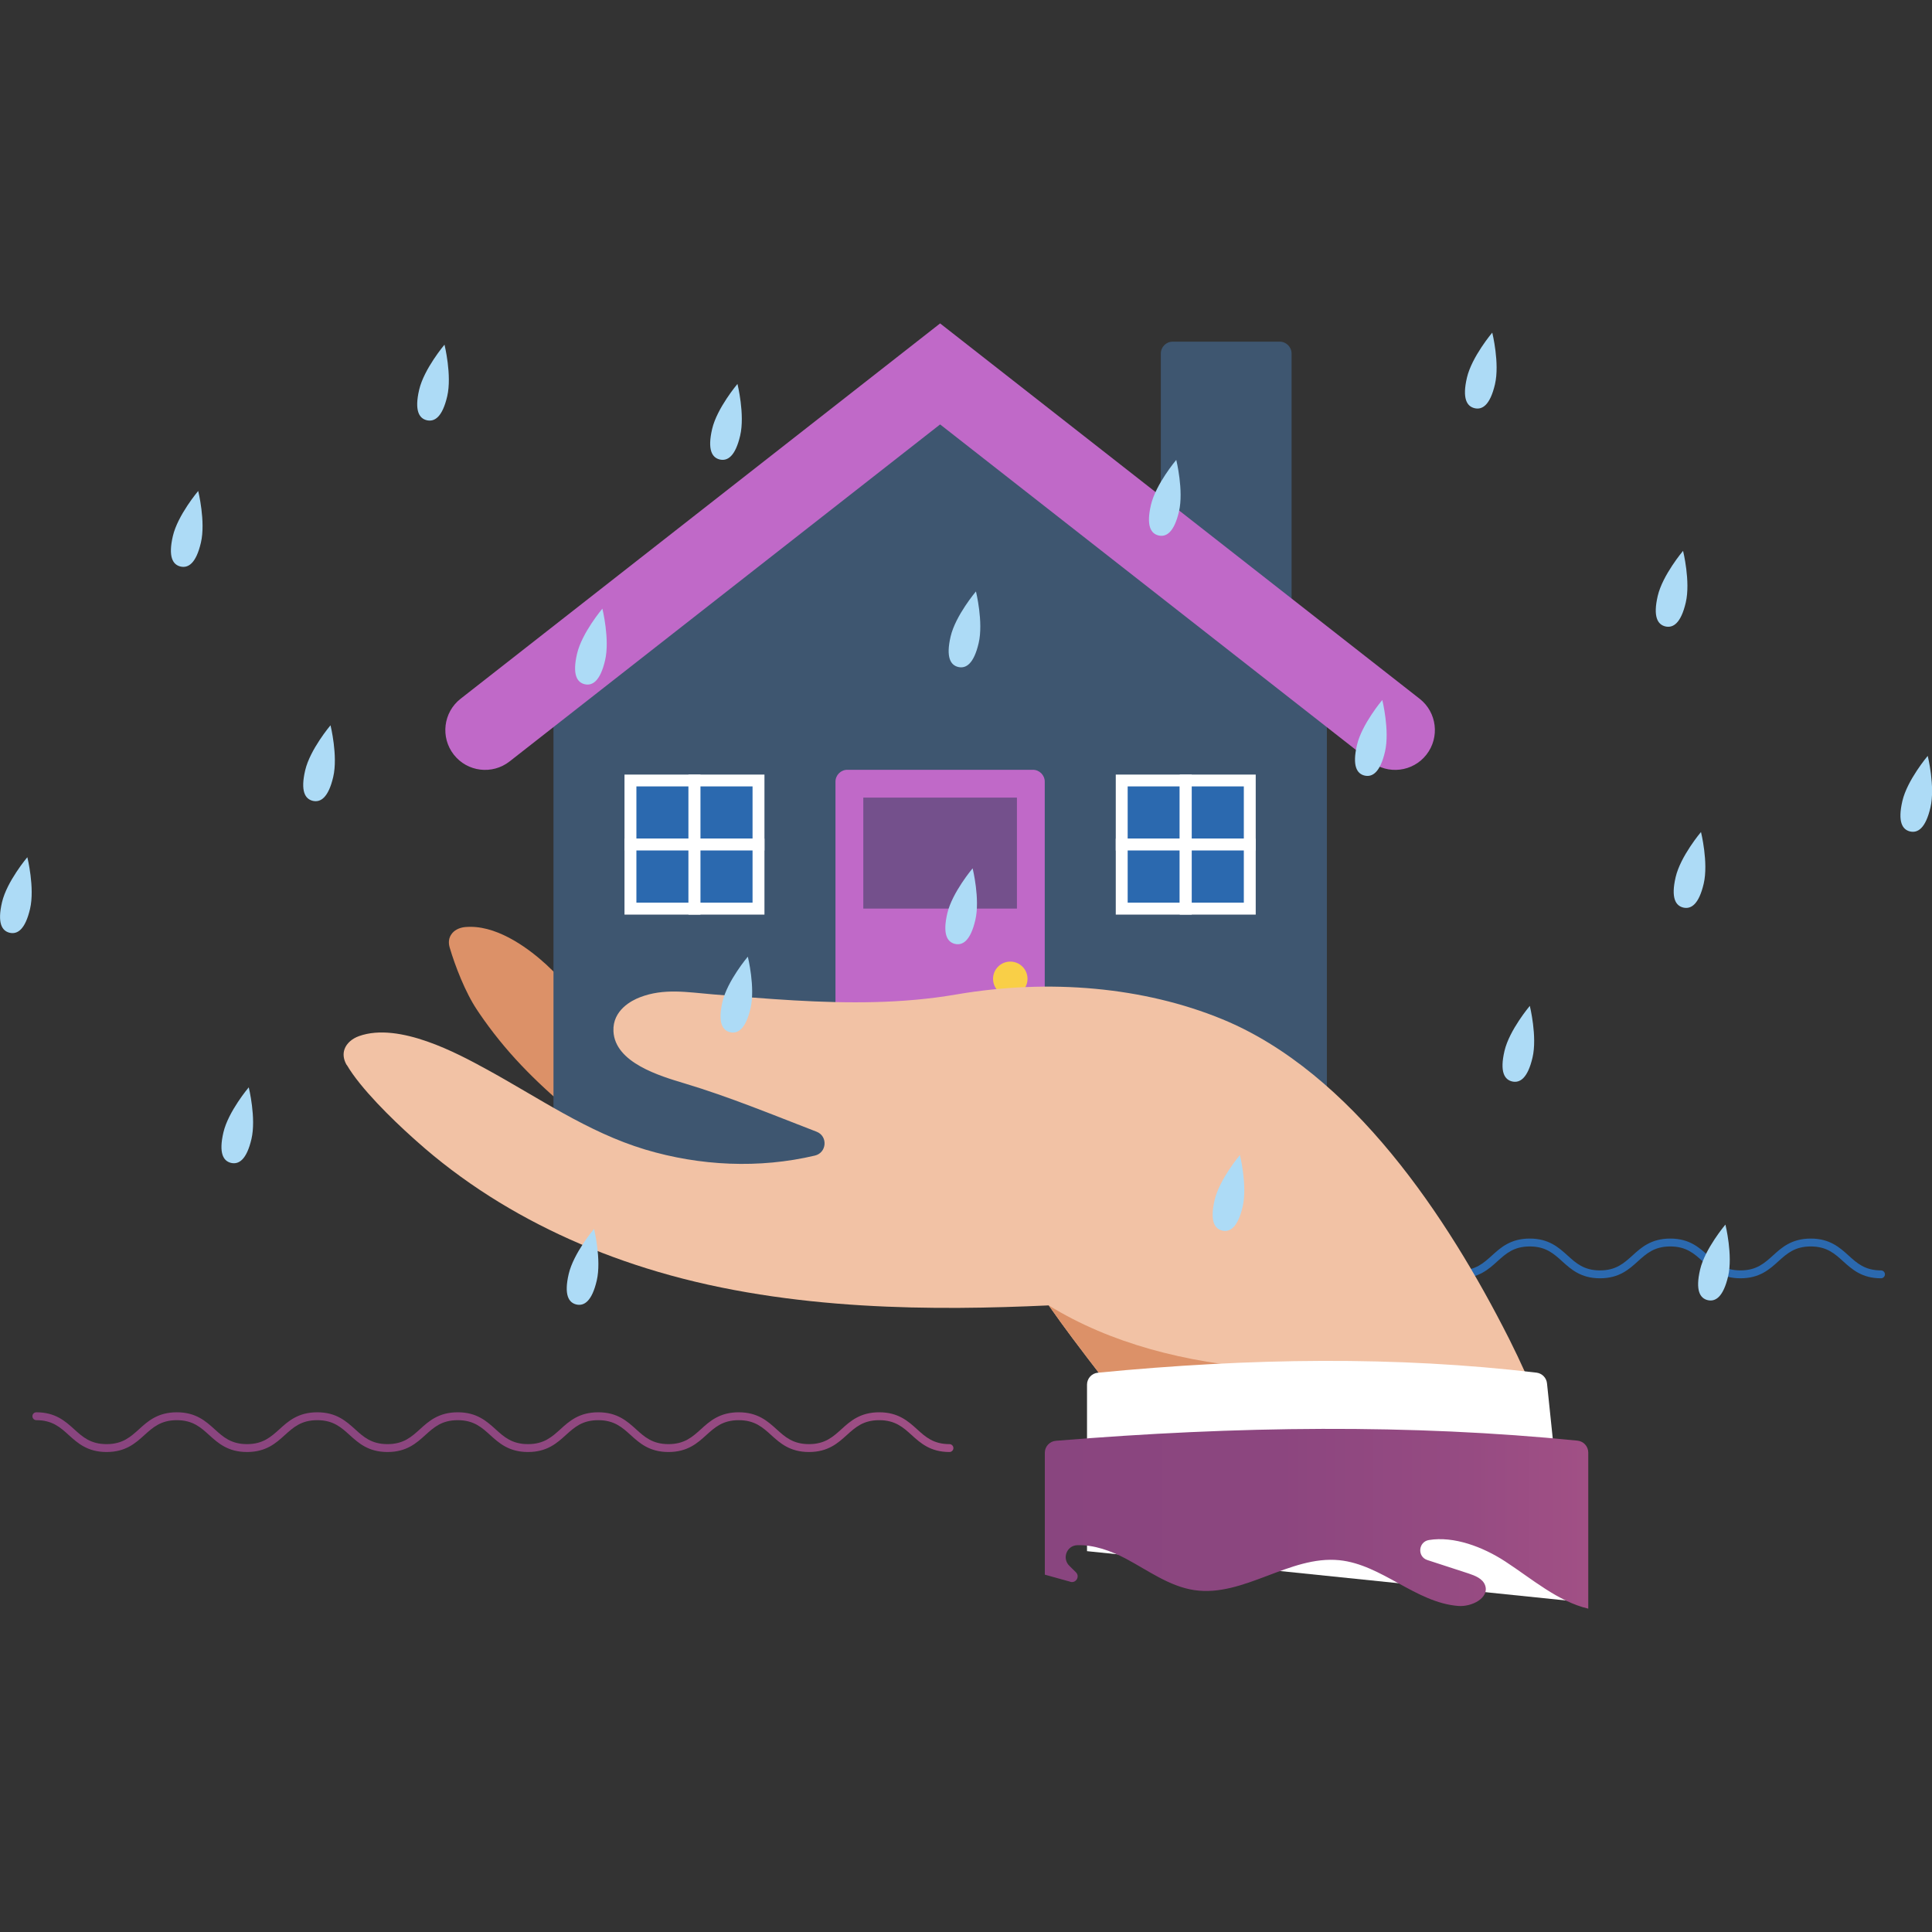 <?xml version="1.0" encoding="UTF-8"?>
<svg id="Layer_2" data-name="Layer 2" xmlns="http://www.w3.org/2000/svg" xmlns:xlink="http://www.w3.org/1999/xlink" viewBox="0 0 250 250">
  <rect x="0" y="0" width="250" height="250" fill="#333333" stroke="none"/>
  <defs>
    <style>
      .cls-1 {
        fill: none;
      }

      .cls-2 {
        fill: url(#linear-gradient-2);
      }

      .cls-3 {
        fill: #addbf6;
      }

      .cls-4 {
        fill: #74508c;
      }

      .cls-5 {
        fill: url(#linear-gradient);
      }

      .cls-6 {
        fill: #dc9168;
      }

      .cls-7 {
        fill: #fff;
      }

      .cls-8 {
        fill: #2b69af;
      }

      .cls-9 {
        fill: #3e5670;
      }

      .cls-10 {
        fill: #f9cf47;
      }

      .cls-11 {
        fill: #c069c8;
      }

      .cls-12 {
        fill: #f2c2a5;
      }
    </style>
    <linearGradient id="linear-gradient" x1="135.2" y1="196.52" x2="205.51" y2="196.52" gradientUnits="userSpaceOnUse">
      <stop offset="0" stop-color="#89457f"/>
      <stop offset=".43" stop-color="#8c467f"/>
      <stop offset=".78" stop-color="#964b82"/>
      <stop offset="1" stop-color="#a15085"/>
    </linearGradient>
    <linearGradient id="linear-gradient-2" x1="4.29" y1="185.32" x2="123.38" y2="185.32" xlink:href="#linear-gradient"/>
  </defs>
  <g id="Layer_2-2" data-name="Layer 2">
    <rect class="cls-1" x="0" width="250" height="250"/>
    <g>
      <path class="cls-8" d="M243.4,165.41c-2.47,0-3.75-1.16-4.89-2.19-1.09-.99-2.12-1.93-4.2-1.93s-3.1.94-4.2,1.93c-1.13,1.03-2.42,2.19-4.89,2.19s-3.75-1.16-4.89-2.19c-1.09-.99-2.12-1.93-4.2-1.93s-3.1.94-4.2,1.93c-1.13,1.03-2.42,2.19-4.89,2.19s-3.75-1.16-4.89-2.19c-1.09-.99-2.12-1.93-4.2-1.93s-3.1.94-4.2,1.93c-1.13,1.03-2.42,2.19-4.89,2.19s-3.75-1.16-4.89-2.19c-1.09-.99-2.12-1.93-4.2-1.93s-3.1.94-4.2,1.93c-1.13,1.03-2.42,2.19-4.89,2.19s-3.75-1.16-4.89-2.19c-1.09-.99-2.12-1.93-4.2-1.93s-3.1.94-4.2,1.93c-1.13,1.03-2.42,2.19-4.89,2.19s-3.75-1.16-4.89-2.19c-1.09-.99-2.12-1.93-4.19-1.93s-3.1.94-4.2,1.93c-1.13,1.03-2.42,2.19-4.89,2.19s-3.75-1.16-4.89-2.19c-1.09-.99-2.12-1.93-4.2-1.93-.28,0-.51-.23-.51-.51s.23-.51.51-.51c2.47,0,3.75,1.16,4.89,2.19,1.09.99,2.12,1.93,4.2,1.93s3.1-.94,4.2-1.93c1.13-1.03,2.42-2.19,4.89-2.19s3.75,1.16,4.89,2.19c1.09.99,2.12,1.93,4.19,1.93s3.1-.94,4.2-1.93c1.13-1.03,2.42-2.19,4.89-2.19s3.75,1.16,4.89,2.19c1.09.99,2.12,1.93,4.2,1.93s3.1-.94,4.2-1.93c1.13-1.03,2.42-2.19,4.89-2.19s3.75,1.16,4.89,2.19c1.09.99,2.12,1.93,4.2,1.93s3.1-.94,4.2-1.93c1.13-1.03,2.42-2.19,4.89-2.19s3.75,1.16,4.89,2.19c1.09.99,2.12,1.93,4.2,1.93s3.1-.94,4.2-1.93c1.13-1.03,2.42-2.19,4.89-2.19s3.75,1.16,4.89,2.19c1.09.99,2.12,1.93,4.2,1.93s3.1-.94,4.2-1.93c1.13-1.03,2.42-2.19,4.89-2.19s3.75,1.16,4.89,2.19c1.09.99,2.12,1.93,4.2,1.93.28,0,.51.23.51.51s-.23.51-.51.51Z"/>
      <g>
        <g>
          <path class="cls-6" d="M95.95,151.14c-3.36,0-6.89-.39-10.22-1.12,0,0,0,0-.01,0-.03.01-.05.03-.07.03-.03.01-.07.03-.12.03h-.06l-.05-.03-.04-.02c-.28-.14-.54-.2-.82-.2h-.01c-.1,0-.21,0-.33.03h-.05s-.05,0-.05,0c-1.14-.29-2.24-.62-3.26-.97h-.03s-.02-.02-.02-.02c-.12-.08-.25-.16-.37-.24h0l-.06-.04c-4.37-2.82-9.19-6.82-12.88-10.7-2.05-2.15-3.89-4.44-5.49-6.79l-.26-.39c-1.54-2.28-2.88-5.78-3.56-8.1-.19-.64-.12-1.22.21-1.7.35-.53,1-.87,1.78-.95.23-.02.47-.03.7-.03,3.89,0,7.8,3.05,9.79,4.87,1.4,1.29,2.7,2.7,3.95,4.07l.02.02c1.49,1.63,3.03,3.32,4.73,4.75l.07.06v.1c.37,2.85,3.41,3.99,5.86,4.9l.05.02c.38.14.73.27,1.07.41,2.29.92,4.67,1.8,6.98,2.65l.32.12c.91.34,1.82.67,2.74,1.01h.01c4.39,1.62,8.94,3.29,13.39,5.11l.54.22-.53.24c-3.91,1.74-8.72,2.66-13.9,2.66Z"/>
          <path class="cls-6" d="M80.35,130.32c-1.31-1.54-2.51-3.16-3.59-4.79l-.24-.37c-1.38-2.1-2.95-4.49-3.6-6.85-.17-.61-.09-1.16.22-1.61.34-.5.97-.82,1.71-.88.18-.02.37-.02.56-.02,3.72,0,7.43,2.98,9.31,4.75,1.3,1.23,2.51,2.59,3.68,3.91h0c1.03,1.17,2.09,2.37,3.21,3.46l.5.49-.69-.07c-1.31-.12-2.31-.18-3.24-.18-2.09,0-3.8.28-5.36.89-.85.33-1.56.76-2.11,1.28l-.19.18-.17-.2Z"/>
          <path class="cls-6" d="M106.18,129.6c-4.01-.18-8.05-.56-11.48-.91h-.1s-.06-.09-.06-.09c-.86-1.05-1.65-2.14-2.37-3.24l-.19-.29c-1.11-1.69-2.37-3.61-2.89-5.5-.14-.49-.08-.95.18-1.31.28-.4.79-.66,1.39-.71.15-.01.3-.02.45-.02,2.99,0,5.97,2.39,7.48,3.82,1.04.99,2.02,2.08,2.96,3.14,1.47,1.66,2.99,3.37,4.81,4.68l.67.48-.83-.04Z"/>
        </g>
        <g>
          <path class="cls-9" d="M151.75,44.21h13.84c.85,0,1.54.69,1.54,1.54v36.61c0,.85-.69,1.54-1.54,1.54h-13.84c-.85,0-1.54-.69-1.54-1.54v-36.61c0-.85.69-1.54,1.54-1.54Z"/>
          <polygon class="cls-9" points="171.68 83.1 171.68 153.13 71.62 153.13 71.62 83.1 121.65 48.38 171.68 83.1"/>
          <polygon class="cls-9" points="171.68 87.79 171.68 153.13 121.65 153.13 121.65 54.92 171.68 87.79"/>
          <path class="cls-11" d="M177.36,98.53l-55.71-43.61-55.71,43.61c-2.24,1.75-5.47,1.36-7.22-.88h0c-1.75-2.24-1.36-5.48.88-7.23l62.05-48.57,62.05,48.57c2.24,1.75,2.63,4.99.88,7.23h0c-1.75,2.24-4.98,2.63-7.22.88Z"/>
          <g>
            <g>
              <rect class="cls-8" x="81.58" y="100.99" width="8.28" height="8.29"/>
              <path class="cls-7" d="M90.64,110.06h-9.83v-9.83h9.83v9.83ZM82.35,108.51h6.74v-6.75h-6.74v6.75Z"/>
            </g>
            <g>
              <rect class="cls-8" x="89.87" y="100.99" width="8.28" height="8.29"/>
              <path class="cls-7" d="M98.92,110.06h-9.83v-9.83h9.83v9.83ZM90.64,108.51h6.74v-6.75h-6.74v6.75Z"/>
            </g>
            <g>
              <rect class="cls-8" x="81.58" y="109.28" width="8.28" height="8.29"/>
              <path class="cls-7" d="M90.64,118.35h-9.83v-9.83h9.83v9.83ZM82.35,116.8h6.74v-6.75h-6.74v6.75Z"/>
            </g>
            <g>
              <rect class="cls-8" x="89.87" y="109.28" width="8.28" height="8.29"/>
              <path class="cls-7" d="M98.92,118.35h-9.83v-9.83h9.83v9.83ZM90.64,116.8h6.74v-6.75h-6.74v6.75Z"/>
            </g>
          </g>
          <g>
            <g>
              <rect class="cls-8" x="145.15" y="100.99" width="8.28" height="8.29"/>
              <path class="cls-7" d="M154.21,110.06h-9.83v-9.83h9.83v9.83ZM145.92,108.51h6.74v-6.75h-6.74v6.75Z"/>
            </g>
            <g>
              <rect class="cls-8" x="153.44" y="100.99" width="8.28" height="8.29"/>
              <path class="cls-7" d="M162.49,110.06h-9.83v-9.83h9.83v9.83ZM154.21,108.51h6.74v-6.75h-6.74v6.75Z"/>
            </g>
            <g>
              <rect class="cls-8" x="145.15" y="109.28" width="8.28" height="8.29"/>
              <path class="cls-7" d="M154.21,118.35h-9.83v-9.83h9.83v9.83ZM145.92,116.8h6.74v-6.75h-6.74v6.75Z"/>
            </g>
            <g>
              <rect class="cls-8" x="153.44" y="109.28" width="8.28" height="8.29"/>
              <path class="cls-7" d="M162.49,118.35h-9.83v-9.83h9.83v9.83ZM154.21,116.8h6.74v-6.75h-6.74v6.75Z"/>
            </g>
          </g>
          <path class="cls-11" d="M135.19,153.13h-27.08v-51.98c0-.85.69-1.54,1.54-1.54h24c.85,0,1.54.69,1.54,1.54v51.98Z"/>
          <circle class="cls-10" cx="130.73" cy="126.66" r="2.23"/>
          <rect class="cls-4" x="114.47" y="100.45" width="14.36" height="19.88" transform="translate(232.04 -11.26) rotate(90)"/>
        </g>
        <path class="cls-12" d="M44.88,137.81c1.76,3.01,5.85,7.01,8.54,9.42l.47.42c2.88,2.58,6.07,4.99,9.48,7.16,6.53,4.15,13.85,7.43,21.77,9.76,17.34,5.12,36.1,5.01,50.5,4.35h.06s.04.05.04.05c.02.03.04.06.06.09,0,0,.01.02.02.02,1.02,1.45,1.98,2.78,2.95,4.07,1.31,1.76,2.61,3.44,4.02,5.27.77,1,1.57,2.03,2.42,3.15h53.8s-.03-.09-.05-.13c-.99-2.56-2.22-5.27-3.58-7.99-.05-.11-.11-.21-.16-.32-7.88-15.56-20.26-34.34-37.07-41.25-10.08-4.14-22.31-5.28-34.45-3.19-6.91,1.19-13.96,1.16-20.94.76-3.51-.2-7.01-.5-10.51-.78-3.27-.27-6.33-.83-9.45.38-1.07.41-3.54,1.67-3.42,4.38.18,4.1,6.05,5.81,9.2,6.76,5.78,1.73,11.45,4.08,17.08,6.25,1.49.57,1.34,2.72-.21,3.09-7.22,1.71-14.88,1.34-21.96-.78-7.49-2.25-13.91-6.79-20.72-10.49-3.47-1.89-11.11-6.05-16.31-4.19-.92.33-1.6.94-1.87,1.67-.24.65-.14,1.37.27,2.07Z"/>
        <path class="cls-6" d="M135.71,168.92c1.02,1.45,2.1,2.95,3.07,4.24,1.31,1.76,2.61,3.44,4.02,5.27.77,1,1.57,2.03,2.42,3.15h24.73l-6.07-4.44c-10.56-.83-20.13-3.27-28.18-8.22Z"/>
        <path class="cls-7" d="M203.12,207.15l-62.46-6.43v-21.55c0-.79.6-1.46,1.39-1.54,19.73-1.92,38.69-2.16,56.77-.01.72.09,1.28.65,1.36,1.37l2.94,28.16Z"/>
      </g>
      <path class="cls-5" d="M138.51,204.69c.73.2,1.26-.7.71-1.24l-.85-.84c-.97-.95-.34-2.61,1.01-2.66,2.14-.08,4.41.73,6.36,1.77,2.87,1.53,5.59,3.56,8.8,4.04,6.39.95,12.34-4.52,18.77-3.87,5.51.56,9.87,5.49,15.39,5.92,1.74.14,4.06-1.04,3.47-2.68-.31-.86-1.29-1.24-2.16-1.53l-5.31-1.73c-1.33-.43-1.18-2.36.2-2.59,3.23-.53,6.97.88,9.86,2.76,3.47,2.26,6.82,5.19,10.76,6.12v-20.2c0-.79-.6-1.46-1.39-1.54-21.5-2.16-44.05-1.91-67.51.02-.8.07-1.42.74-1.42,1.54v15.78c1.1.31,2.21.61,3.31.92Z"/>
      <path class="cls-2" d="M122.86,187.89c-2.47,0-3.75-1.16-4.89-2.19-1.09-.99-2.12-1.93-4.2-1.93s-3.1.94-4.2,1.93c-1.13,1.03-2.42,2.19-4.89,2.19s-3.75-1.16-4.89-2.19c-1.09-.99-2.12-1.93-4.2-1.93s-3.1.94-4.2,1.93c-1.13,1.03-2.42,2.19-4.89,2.19s-3.75-1.16-4.89-2.19c-1.09-.99-2.12-1.93-4.2-1.93s-3.1.94-4.2,1.93c-1.13,1.03-2.42,2.19-4.89,2.19s-3.75-1.16-4.89-2.19c-1.09-.99-2.12-1.93-4.2-1.93s-3.1.94-4.2,1.93c-1.13,1.03-2.42,2.19-4.89,2.19s-3.75-1.16-4.89-2.19c-1.09-.99-2.12-1.93-4.2-1.93s-3.1.94-4.2,1.93c-1.13,1.03-2.42,2.19-4.89,2.19s-3.75-1.16-4.89-2.19c-1.09-.99-2.12-1.93-4.19-1.93s-3.1.94-4.2,1.93c-1.13,1.03-2.42,2.19-4.89,2.19s-3.75-1.16-4.89-2.19c-1.09-.99-2.12-1.93-4.2-1.93-.28,0-.51-.23-.51-.51s.23-.51.51-.51c2.47,0,3.75,1.16,4.89,2.19,1.09.99,2.12,1.93,4.2,1.93s3.1-.94,4.2-1.93c1.13-1.03,2.42-2.19,4.89-2.19s3.75,1.16,4.89,2.19c1.09.99,2.12,1.93,4.19,1.93s3.1-.94,4.2-1.93c1.13-1.03,2.42-2.19,4.89-2.19s3.75,1.16,4.89,2.19c1.09.99,2.12,1.93,4.2,1.93s3.1-.94,4.2-1.93c1.13-1.03,2.42-2.19,4.89-2.19s3.75,1.16,4.89,2.19c1.09.99,2.12,1.93,4.2,1.93s3.1-.94,4.2-1.93c1.13-1.03,2.42-2.19,4.89-2.19s3.75,1.16,4.89,2.19c1.09.99,2.12,1.93,4.2,1.93s3.1-.94,4.2-1.93c1.13-1.03,2.42-2.19,4.89-2.19s3.75,1.16,4.89,2.19c1.09.99,2.12,1.93,4.2,1.93s3.1-.94,4.2-1.93c1.13-1.03,2.42-2.19,4.89-2.19s3.75,1.16,4.89,2.19c1.09.99,2.12,1.93,4.2,1.93.28,0,.51.23.51.51s-.23.51-.51.51Z"/>
      <g>
        <g>
          <path class="cls-3" d="M193.09,43.05s-2.64,3.12-3.27,5.82c-.63,2.7-.01,3.71.99,3.95s2.01-.4,2.64-3.1c.63-2.7-.35-6.67-.35-6.67Z"/>
          <path class="cls-3" d="M125.85,112.37s-2.64,3.12-3.27,5.82c-.63,2.7-.01,3.71.99,3.95,1,.23,2.01-.4,2.64-3.1.63-2.7-.35-6.67-.35-6.67Z"/>
          <path class="cls-3" d="M160.44,149.47s-2.64,3.12-3.27,5.82c-.63,2.7-.01,3.71.99,3.95,1,.23,2.01-.4,2.64-3.1.63-2.7-.35-6.67-.35-6.67Z"/>
          <path class="cls-3" d="M152.2,59.52s-2.64,3.12-3.27,5.82c-.63,2.7-.01,3.71.99,3.95,1,.23,2.01-.4,2.64-3.1.63-2.7-.35-6.67-.35-6.67Z"/>
          <path class="cls-3" d="M249.44,97.82s-2.64,3.12-3.27,5.82c-.63,2.7-.01,3.71.99,3.95,1,.23,2.01-.4,2.64-3.1.63-2.7-.35-6.67-.35-6.67Z"/>
          <path class="cls-3" d="M217.78,71.29s-2.64,3.12-3.27,5.82c-.63,2.7-.01,3.71.99,3.95,1,.23,2.01-.4,2.64-3.1.63-2.7-.35-6.67-.35-6.67Z"/>
          <path class="cls-3" d="M223.26,158.47s-2.64,3.12-3.27,5.82c-.63,2.7-.01,3.71.99,3.95,1,.23,2.01-.4,2.64-3.1.63-2.7-.35-6.67-.35-6.67Z"/>
          <path class="cls-3" d="M197.95,130.17s-2.64,3.12-3.27,5.82c-.63,2.7-.01,3.71.99,3.95,1,.23,2.01-.4,2.64-3.1.63-2.7-.35-6.67-.35-6.67Z"/>
          <path class="cls-3" d="M220.1,107.67s-2.64,3.12-3.27,5.82c-.63,2.7-.01,3.71.99,3.95,1,.23,2.01-.4,2.64-3.1.63-2.7-.35-6.67-.35-6.67Z"/>
          <path class="cls-3" d="M178.86,90.59s-2.64,3.12-3.27,5.82c-.63,2.7-.01,3.71.99,3.95,1,.23,2.01-.4,2.64-3.1.63-2.7-.35-6.67-.35-6.67Z"/>
        </g>
        <g>
          <path class="cls-3" d="M57.51,44.61s-2.64,3.12-3.27,5.82c-.63,2.7-.01,3.71.99,3.95,1,.23,2.01-.4,2.64-3.1.63-2.7-.35-6.67-.35-6.67Z"/>
          <path class="cls-3" d="M3.53,110.93s-2.64,3.12-3.27,5.82c-.63,2.7-.01,3.71.99,3.95,1,.23,2.01-.4,2.64-3.1.63-2.7-.35-6.67-.35-6.67Z"/>
          <path class="cls-3" d="M32.18,140.71s-2.64,3.12-3.27,5.82c-.63,2.7-.01,3.71.99,3.95,1,.23,2.01-.4,2.64-3.1.63-2.7-.35-6.67-.35-6.67Z"/>
          <path class="cls-3" d="M25.64,63.54s-2.64,3.12-3.27,5.82c-.63,2.7-.01,3.71.99,3.95,1,.23,2.01-.4,2.64-3.1.63-2.7-.35-6.67-.35-6.67Z"/>
          <path class="cls-3" d="M126.28,76.54s-2.64,3.12-3.27,5.82c-.63,2.7-.01,3.71.99,3.95,1,.23,2.01-.4,2.64-3.1.63-2.7-.35-6.67-.35-6.67Z"/>
          <path class="cls-3" d="M95.42,49.69s-2.64,3.12-3.27,5.82c-.63,2.7-.01,3.71.99,3.95,1,.23,2.01-.4,2.64-3.1.63-2.7-.35-6.67-.35-6.67Z"/>
          <path class="cls-3" d="M96.76,123.8s-2.64,3.12-3.27,5.82c-.63,2.7-.01,3.71.99,3.95,1,.23,2.01-.4,2.64-3.1.63-2.7-.35-6.67-.35-6.67Z"/>
          <path class="cls-3" d="M76.86,159.03s-2.64,3.12-3.27,5.82c-.63,2.7-.01,3.71.99,3.95,1,.23,2.01-.4,2.64-3.1.63-2.7-.35-6.67-.35-6.67Z"/>
          <path class="cls-3" d="M77.94,78.77s-2.64,3.12-3.27,5.82c-.63,2.7-.01,3.71.99,3.95,1,.23,2.01-.4,2.64-3.1.63-2.7-.35-6.67-.35-6.67Z"/>
          <path class="cls-3" d="M42.76,93.86s-2.64,3.12-3.27,5.82c-.63,2.7-.01,3.71.99,3.95,1,.23,2.01-.4,2.64-3.1.63-2.7-.35-6.67-.35-6.67Z"/>
        </g>
      </g>
    </g>
  </g>
</svg>